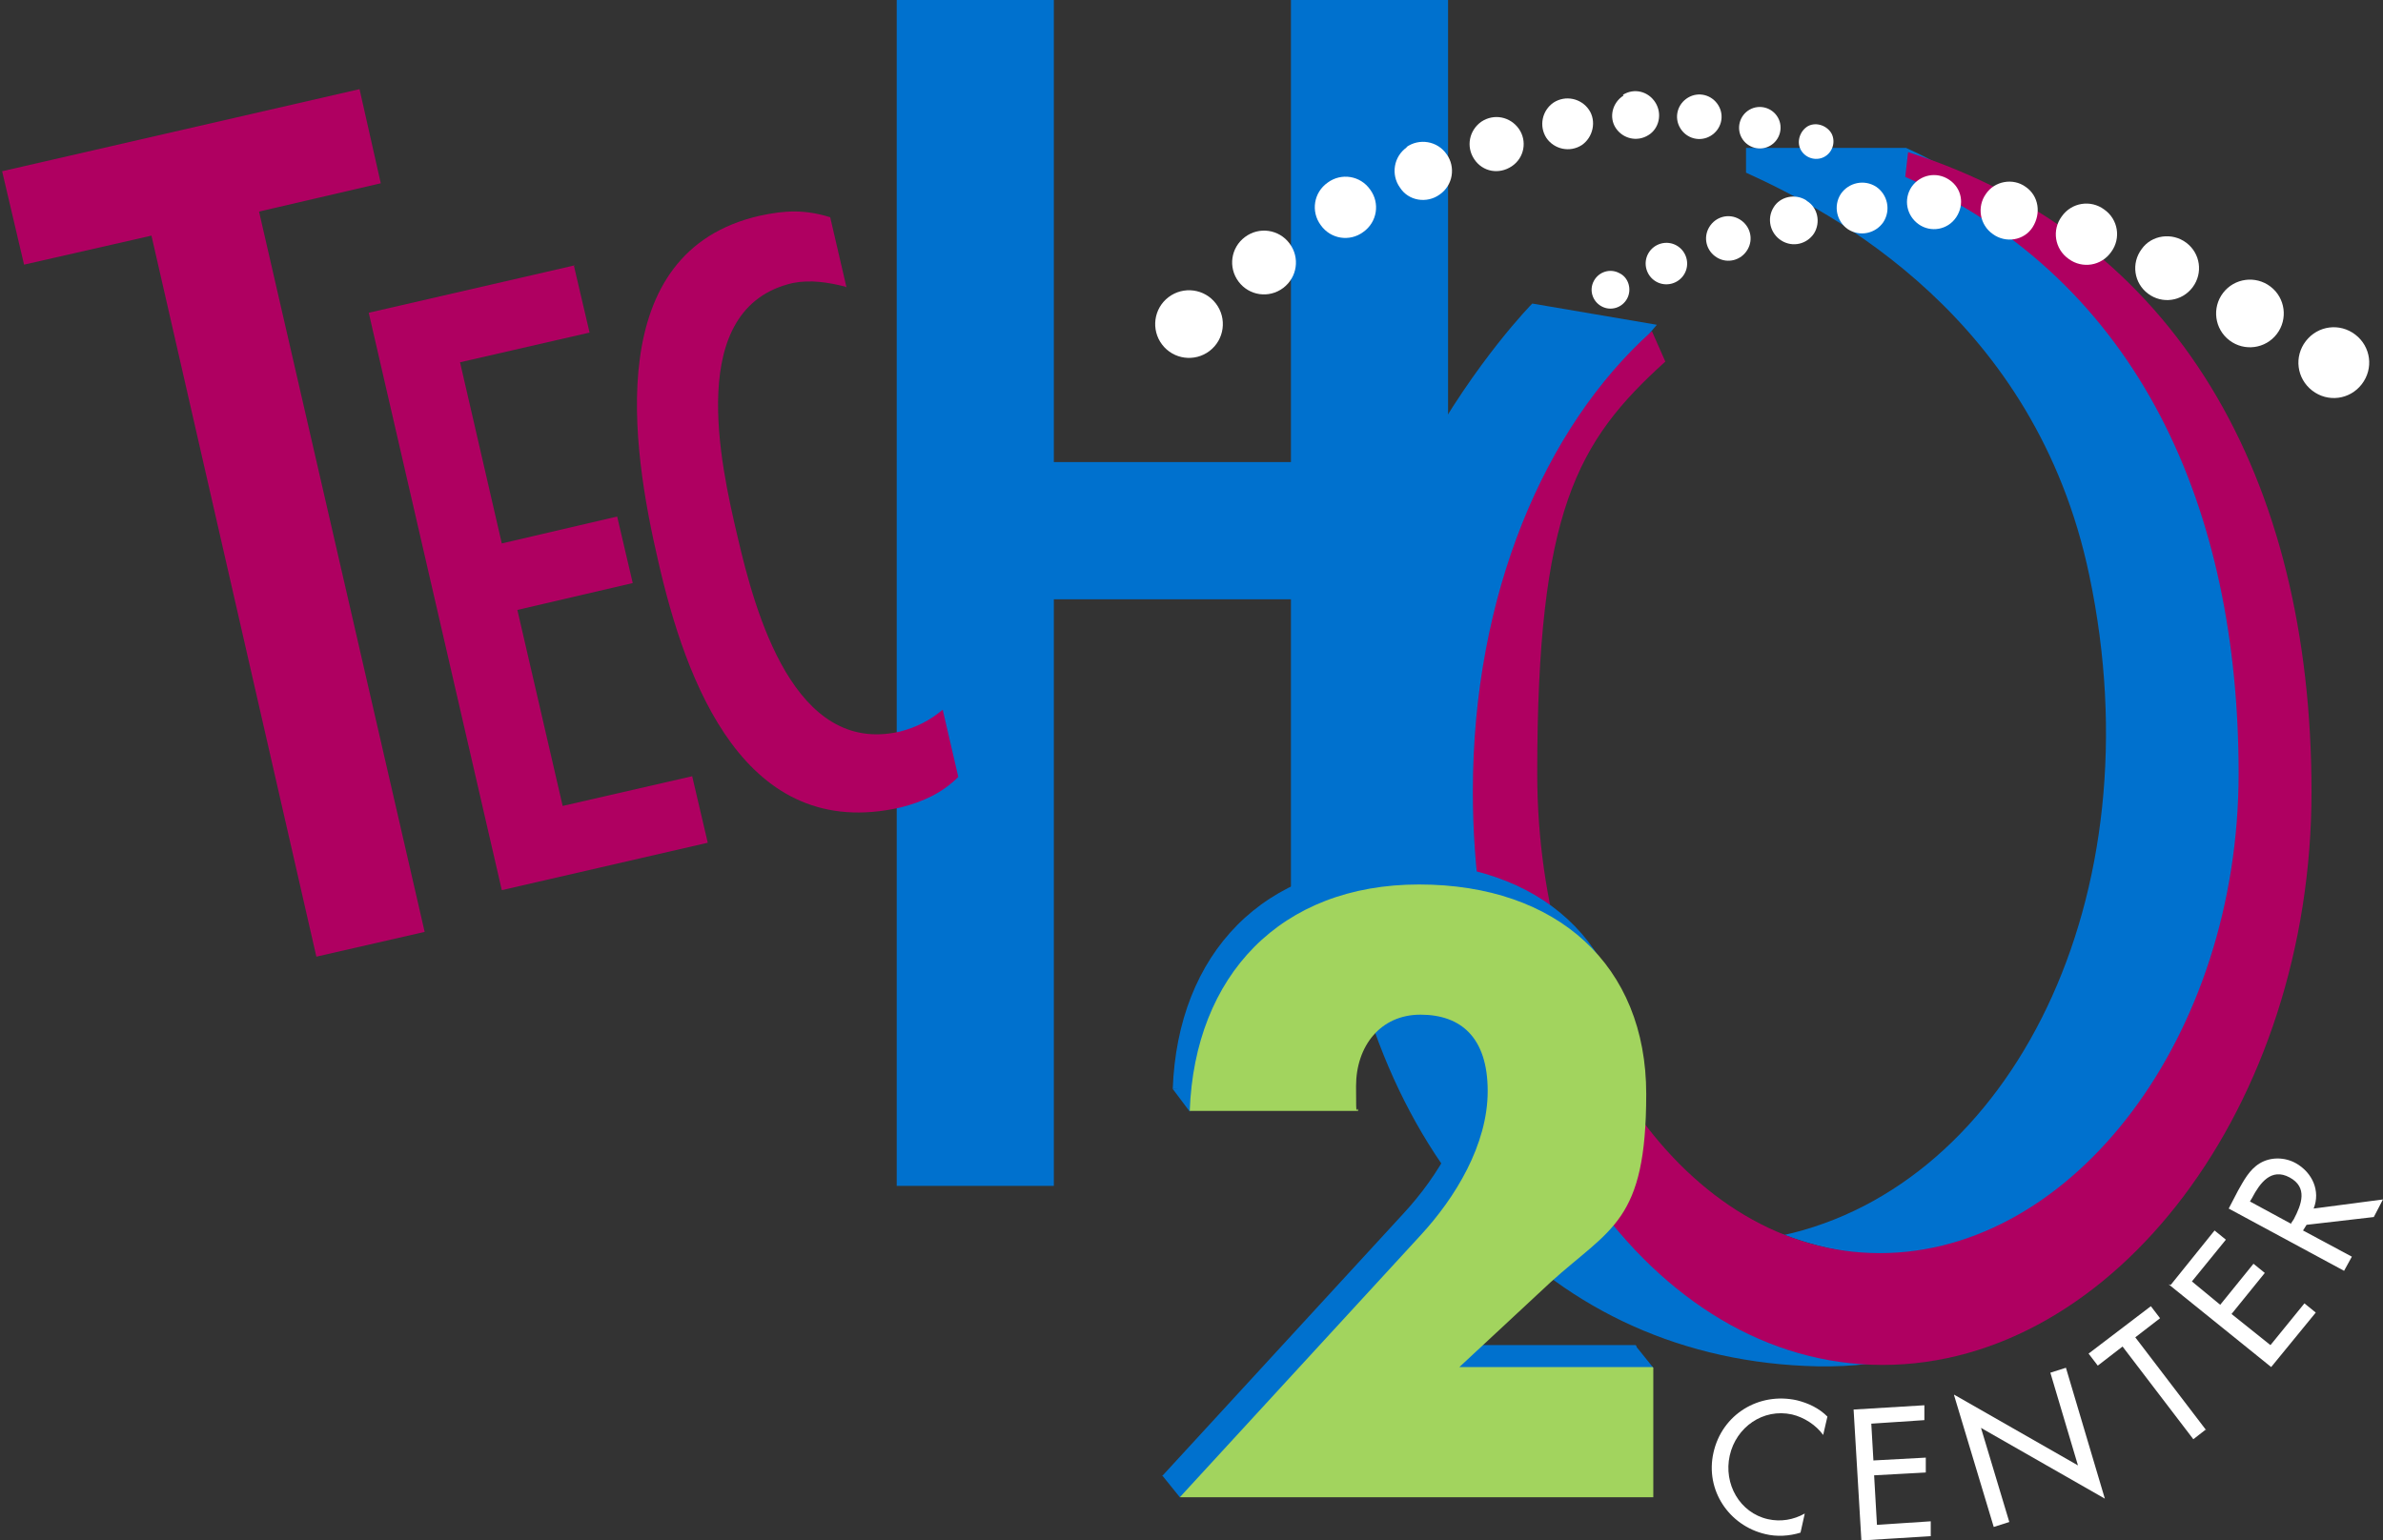 <?xml version="1.0" encoding="UTF-8"?>
<svg xmlns="http://www.w3.org/2000/svg" version="1.1" viewBox="0 0 336.7 217.7">
  <rect x="0" y="0" width="336.7" height="217.7" fill="#333333" stroke="none"/>
  <defs>
    <style>
      .cls-1 {
        fill: #fff;
      }

      .cls-2 {
        fill: #a2d45e;
      }

      .cls-3 {
        fill: #0071ce;
      }

      .cls-4 {
        fill: #af0061;
      }
    </style>
  </defs>
  <!-- Generator: Adobe Illustrator 28.7.3, SVG Export Plug-In . SVG Version: 1.2.0 Build 164)  -->
  <g>
    <g id="Layer_1">
      <path class="cls-3" d="M316.7,130.9c-3.7,19.7-20.1,63-59.9,62.2-37.8-.8-64.5-29.9-68.2-74.1-3.7-44.2,27.9-76.1,27.9-76.1l17.6,3c-7.8,8.8-16.9,31.3-19,42.2-2,10.9-5.4,29.9,1,57.8,6.4,27.9,17,27.9,33.3,28.2l8.9,8,23.3-2.8,19.8-20.1,15.5-29"/>
      <path class="cls-3" d="M251.8,174.6c32.3-7,53-47.8,43.4-93.3-7.6-36.3-36.2-51.3-48.5-56.9v-3.5h22.6c21.9,9.8,48.1,37.2,48.1,83.7s-29.8,83.7-65.6,69.8"/>
      <path class="cls-4" d="M269.2,25c33.3,14.8,47.1,47.2,47.1,84.3s-23.3,67.8-50.7,67.8-48.4-30.7-48.4-67.8,5.6-46.9,18.1-58.2l-1.9-4.3c-15.2,13.6-25.3,37.3-25.3,65.1,0,44.3,25.2,81,57.9,81s60.6-36.7,60.6-81-19-78.3-57-90.4l-.4,3.5h0Z"/>
      <path class="cls-3" d="M148.9,0v65.3h33.5V0h22.2v136.9h-22.2v-52.2h-33.5v82.9h-22.2V0h22.2Z"/>
      <path class="cls-4" d="M50.8,12.6l3,13.3-17.2,4,23.4,101.8-15.3,3.5L21.4,33.3l-18,4.1L.3,24.2s50.5-11.6,50.5-11.6Z"/>
      <path class="cls-4" d="M81.1,37.6l2.2,9.4-18.3,4.2,5.9,25.6,16.3-3.8,2.2,9.4-16.3,3.8,6.4,27.7,18.3-4.2,2.2,9.4-29.1,6.7-18.8-81.6,29.1-6.7h0Z"/>
      <path class="cls-4" d="M119.4,40.5c-2.4-.6-4.9-1-7.4-.5-15.2,3.5-10.2,25.6-7.8,35.8,2.5,10.8,8,31,22.9,27.6,2.4-.6,4.3-1.6,6.1-3.1l2.2,9.5c-2.3,2.3-5,3.5-8.1,4.3-22.1,5.1-30.4-17.7-34.3-34.8-3.8-16.3-7.9-43.7,14.3-48.8,3.7-.8,6.4-.9,10,.2l2.3,9.9h0Z"/>
      <path class="cls-3" d="M231.2,190.2v18.3h-66.9l34-37c4.9-5.3,9.5-12.8,9.5-20.4s-3.8-10.8-9.5-10.8-9.1,4.5-9.1,10.1.1,2.3.3,3.5h-23.8c.7-19.1,12.8-32,32.4-32s32.1,11.5,32.1,29.6-5,18.9-13.5,26.6l-12.9,12h27.3Z"/>
      <polygon class="cls-3" points="165.7 153.9 168.1 157.1 169.3 153.5 165.7 153.9"/>
      <polyline class="cls-3" points="231.1 190.2 233.6 193.3 230.9 195.2"/>
      <polygon class="cls-3" points="164.2 208.5 166.7 211.6 171.3 207.9 164.2 208.5"/>
      <path class="cls-2" d="M233.6,193.3v18.3h-66.9l34-37c4.9-5.3,9.5-12.8,9.5-20.4s-3.8-10.8-9.5-10.8-9.1,4.5-9.1,10.1.1,2.3.3,3.5h-23.8c.7-19.1,12.8-32,32.4-32s32.1,11.5,32.1,29.6-5,18.9-13.5,26.6l-12.9,12h27.3Z"/>
      <path class="cls-1" d="M228.8,38.6c-1.3-.7-2.9-.2-3.6,1.1-.7,1.3-.2,2.9,1.1,3.6,1.3.7,2.9.2,3.6-1.1.7-1.3.2-3-1.1-3.6h0Z"/>
      <path class="cls-1" d="M236.9,34.7c-1.4-.8-3.2-.3-4,1.1-.8,1.4-.3,3.2,1.1,4s3.2.3,4-1.1.3-3.2-1.1-4Z"/>
      <path class="cls-1" d="M245.8,31c-1.5-.9-3.4-.4-4.3,1.1-.9,1.5-.4,3.4,1.1,4.3,1.5.9,3.4.4,4.3-1.1.9-1.5.4-3.4-1.1-4.3Z"/>
      <path class="cls-1" d="M255.2,28.3c-1.6-1-3.7-.5-4.6,1-1,1.6-.5,3.7,1.1,4.7,1.6,1,3.6.5,4.6-1,1-1.6.5-3.7-1-4.6h0Z"/>
      <path class="cls-1" d="M265.1,26.4c-1.7-1.1-3.9-.6-5,1-1.1,1.7-.6,3.9,1,5,1.7,1.1,3.9.6,5-1,1.1-1.7.6-3.9-1-5h0Z"/>
      <path class="cls-1" d="M275.4,25.4c-1.8-1.2-4.1-.7-5.3,1-1.2,1.8-.7,4.1,1,5.3s4.1.8,5.3-1c1.2-1.8.8-4.1-1-5.3Z"/>
      <path class="cls-1" d="M286.2,26.4c-1.8-1.3-4.4-.8-5.6,1-1.3,1.8-.9,4.4,1,5.7,1.8,1.3,4.4.9,5.6-1s.9-4.4-1-5.7Z"/>
      <path class="cls-1" d="M297.3,29.6c-1.9-1.4-4.6-1-6,1-1.4,1.9-1,4.6,1,6,1.9,1.4,4.6,1,6-1,1.4-1.9,1-4.6-1-6h0Z"/>
      <path class="cls-1" d="M308.9,34.3c-2-1.5-4.9-1.1-6.3.9-1.5,2-1.1,4.8.9,6.3,2,1.5,4.8,1.1,6.3-.9,1.5-2,1.1-4.8-.9-6.3Z"/>
      <path class="cls-1" d="M320.8,40.5c-2.1-1.6-5.1-1.2-6.7.9-1.6,2.1-1.2,5.1.9,6.7,2.1,1.6,5.1,1.2,6.7-.9s1.2-5.1-.9-6.7h0Z"/>
      <path class="cls-1" d="M332.8,47.3c-2.2-1.7-5.3-1.3-7,.9s-1.3,5.3.9,7c2.2,1.7,5.3,1.3,7-.9,1.7-2.2,1.3-5.3-.9-7Z"/>
      <path class="cls-1" d="M254.4,21.1c-.6-1.2,0-2.7,1.1-3.3,1.2-.6,2.7,0,3.3,1.1.6,1.2.1,2.7-1.1,3.3-1.2.6-2.7.1-3.3-1.1h0Z"/>
      <path class="cls-1" d="M247.2,15.5c1.4-.8,3.2-.3,4,1.1.8,1.4.3,3.2-1.1,4-1.4.8-3.2.3-4-1.1s-.3-3.2,1.1-4Z"/>
      <path class="cls-1" d="M238.5,13.8c1.5-.9,3.4-.4,4.3,1.1s.4,3.4-1.1,4.3c-1.5.9-3.4.4-4.3-1.1s-.4-3.4,1.1-4.3h0Z"/>
      <path class="cls-1" d="M229.3,13.4c1.6-1,3.6-.5,4.6,1.1,1,1.6.5,3.7-1,4.6-1.6,1-3.6.5-4.6-1s-.5-3.6,1.1-4.6h0Z"/>
      <path class="cls-1" d="M219.5,14.5c1.7-1.1,3.9-.6,5,1s.6,3.9-1,5c-1.7,1.1-3.9.6-5-1-1.1-1.7-.6-3.9,1-5Z"/>
      <path class="cls-1" d="M209.3,17.2c1.8-1.2,4.1-.7,5.3,1s.8,4.1-1,5.3c-1.8,1.2-4.1.8-5.3-1-1.2-1.8-.7-4.1,1-5.3Z"/>
      <path class="cls-1" d="M198.7,20.8c1.8-1.3,4.4-.9,5.7,1,1.3,1.8.9,4.4-1,5.7-1.8,1.3-4.4.9-5.6-1-1.3-1.8-.9-4.4,1-5.7h0Z"/>
      <path class="cls-1" d="M187.6,25.8c1.9-1.4,4.6-1,6,1,1.4,1.9,1,4.6-1,6-1.9,1.4-4.6,1-6-1-1.4-1.9-1-4.6,1-6h0Z"/>
      <path class="cls-1" d="M175.9,33.5c2-1.5,4.8-1.1,6.3.9,1.5,2,1.1,4.8-.9,6.3-2,1.5-4.8,1.1-6.3-.9-1.5-2-1.1-4.8.9-6.3h0Z"/>
      <path class="cls-1" d="M165.1,42c2.1-1.6,5.1-1.2,6.7.9,1.6,2.1,1.2,5.1-.9,6.7-2.1,1.6-5.1,1.2-6.7-.9s-1.2-5.1.9-6.7h0Z"/>
      <path class="cls-1" d="M257.6,202.8c-1-1.4-2.7-2.5-4.4-2.9-4.1-.9-7.9,1.8-8.8,5.8-.9,4,1.4,8.1,5.4,9,1.8.4,3.6.1,5.2-.8l-.6,2.7c-1.6.5-3.4.6-5,.2-5.1-1.2-8.5-6.2-7.3-11.5,1.2-5.4,6.4-8.6,11.8-7.4,1.6.4,3.1,1.1,4.3,2.3l-.6,2.6h0Z"/>
      <path class="cls-1" d="M262,199.2l9.9-.6v2.1c.1,0-7.5.5-7.5.5l.3,5.2,7.4-.4v2.1c.1,0-7.3.4-7.3.4l.4,7,7.6-.5v2.1c.1,0-9.8.6-9.8.6l-1.1-18.5h0Z"/>
      <path class="cls-1" d="M276.1,197.1l17.5,10-3.9-13.1,2.2-.7,5.5,18.5-17.5-10,4,13.3-2.2.7-5.6-18.6h0Z"/>
      <path class="cls-1" d="M311.7,202l-1.8,1.4-10-13.1-3.5,2.7-1.3-1.7,8.8-6.7,1.3,1.7-3.5,2.7,10,13.1h0Z"/>
      <path class="cls-1" d="M306.7,181.6l6.2-7.7,1.6,1.3-4.8,5.9,4,3.3,4.7-5.8,1.6,1.3-4.7,5.8,5.5,4.4,4.8-5.9,1.6,1.3-6.3,7.7-14.5-11.7h0Z"/>
      <path class="cls-1" d="M336.7,169.5l-1.3,2.5-9.5,1.1-.5.8,6.9,3.7-1.1,2-16.3-8.8,1.3-2.5c.8-1.4,1.6-3,3.1-3.9,1.5-.9,3.5-.9,5.1,0,2.3,1.3,3.5,3.9,2.5,6.4l9.9-1.3h0ZM323.7,172.9l.4-.6c1.1-2.1,2-4.5-.6-5.9-2.6-1.4-4.2.8-5.3,2.9l-.3.5,5.9,3.2h0Z"/>
    </g>
  </g>
</svg>